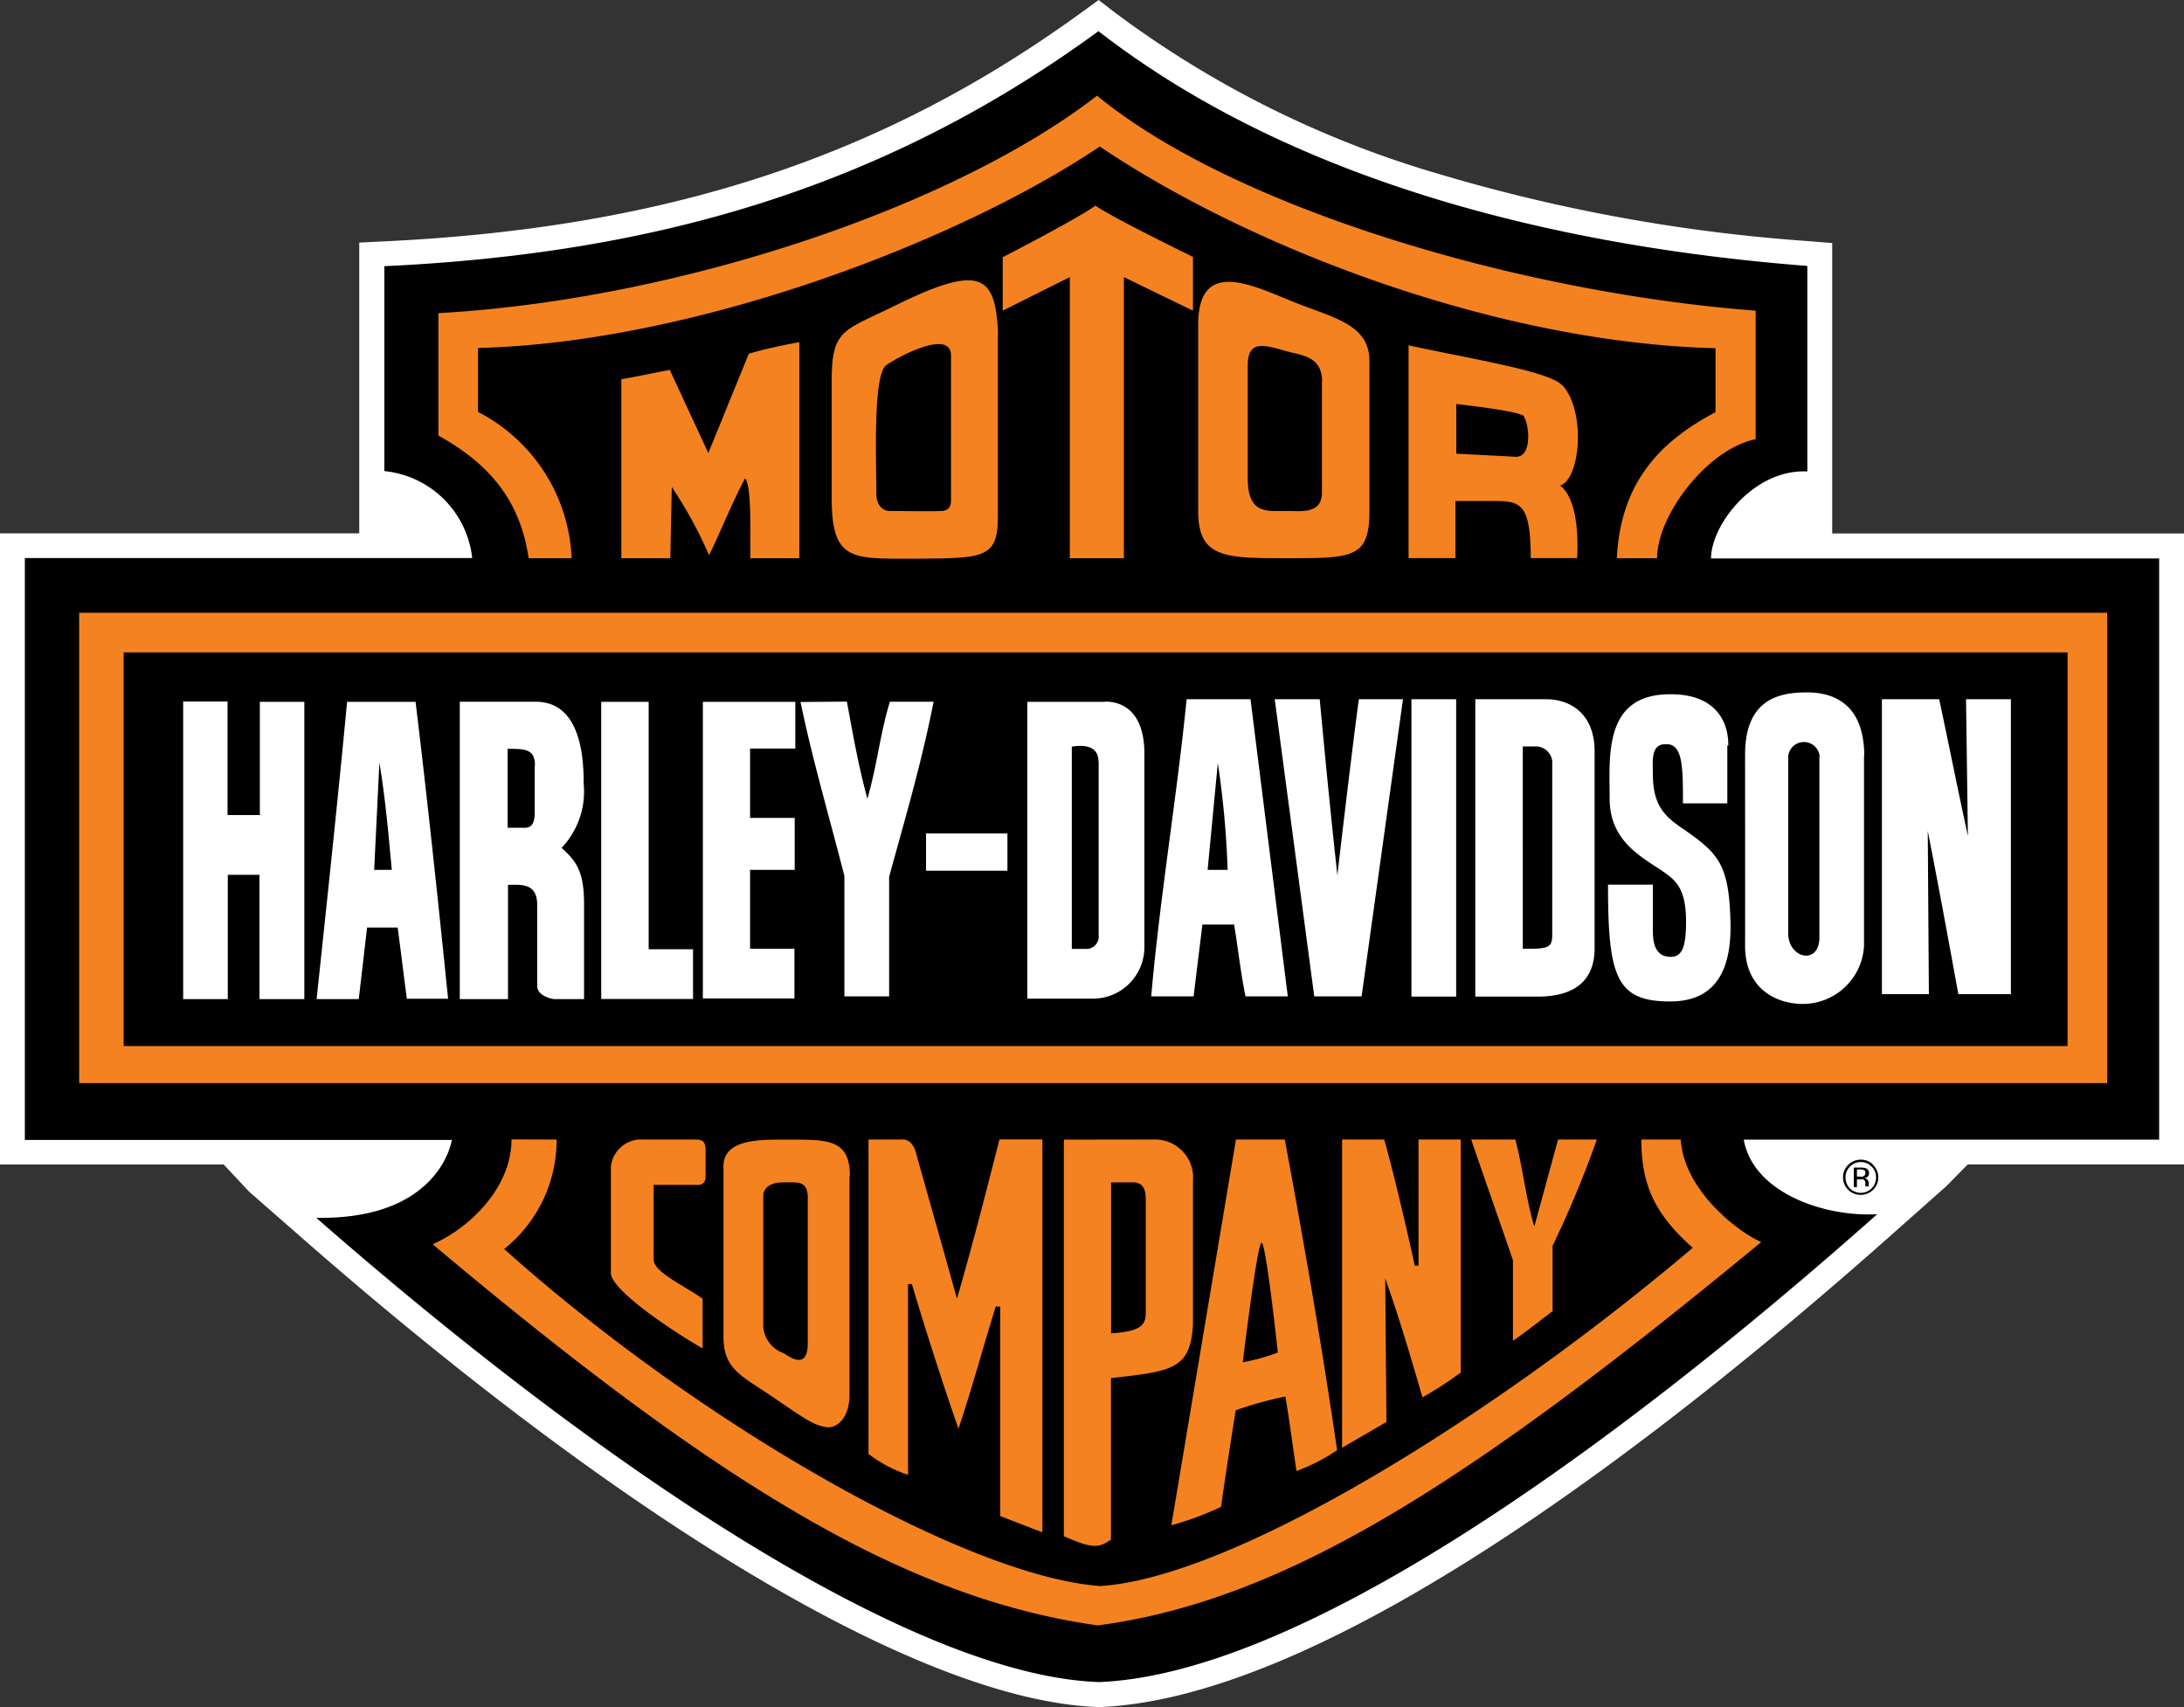 <?xml version="1.0" encoding="UTF-8"?> <svg xmlns="http://www.w3.org/2000/svg" viewBox="0 0 175.75 137.37"><rect x="0" y="0" width="175.75" height="137.37" fill="#333333" stroke="none"/> <defs> <style>.cls-1{fill:#fff;}.cls-1,.cls-2,.cls-3{fill-rule:evenodd;}.cls-3{fill:#f58220;}</style> </defs> <g id="Слой_2" data-name="Слой 2"> <g id="Layer_1" data-name="Layer 1"> <path class="cls-1" d="M89.6.92A81.68,81.68,0,0,0,115.79,14a137.68,137.68,0,0,0,29.81,5.41l1.84.15V42.93h28.31V93.7h-17.4l-1.71,1.74-4.26,3.78c-19.12,17-45.72,37.37-63.82,38.15h-.15c-13.89-.46-37.32-14.27-64.27-37.89L20.05,95.9,18,93.71H0V42.92H28.91V19.52l1.87-.09C53.68,18.36,71.08,12.64,87.2.88L88.41,0,89.6.92Z"></path> <path class="cls-2" d="M88.37,2.49C104,14.62,125.26,19.83,145.44,21.4V37.94c-4.27-.22-7.74,4.26-7.75,7h36.06V91.71H140.32c.79,4.33,6.57,6.24,10.74,6-22.23,19.73-46.74,37-62.59,37.65C74,134.9,49.62,119.15,25.45,98c10,.17,10.91-6.27,10.91-6.27L2,91.73V44.91H38a7.9,7.9,0,0,0-7.07-7V21.42c21.43-1,40-6.14,57.49-18.93Z"></path> <path class="cls-3" d="M141.28,25c0,2.94,0,7,0,10.34-3.95.82-7.94,6.18-7.93,9.58h-3.24c.31-6.46,3.9-9.61,7.94-11.75,0-2,0-3.15,0-5.15C120.86,27.6,101,20.2,88.5,11.79,77.17,19.42,55.85,27.58,38.47,28c0,1.13,0,3.38,0,5.15A13.89,13.89,0,0,1,46,44.92H42.54c-.74-5.12-3.67-7.86-7.26-9.87,0-3.27,0-6.46,0-9.85,19.66-1.11,41.7-8.72,53-17.5,10.86,8.93,33.69,15.82,53,17.3Z"></path> <path class="cls-3" d="M122.64,33.57c.39.5.71,3.21-.66,3.19-1.72-.1-2.34-.12-4.79-.25l0-4c2.06.24,5.17.64,5.48,1ZM125.73,31c1.9,2.09,1.46,7.52-.18,8.08,1.73,1.31,1.36,5.83,1.36,5.83h-3.73c0-4.52-.88-4.59-3.06-4.59-1.58,0-1.11,0-3,0v4.59h-3.77V27.79c5.2,1.13,11.34,2.09,12.36,3.22Zm-19.35-.29c0,3.9,0,5.27,0,8.91,0,1.77-1.66,1.5-2.81,1.5-1.64,0-3.16.29-3.16-2.64,0,0,0-5.67,0-9.09,0-2,1.23-1.68,3.06-1.14,1.17.34,2.93.36,2.92,2.46ZM76.53,40.24c0,.68-.33.87-.81.88-1,.05-2.86,0-4.1,0-.78,0-1.09-.71-1.1-1.34,0-2.76-.27-9.32.73-10.33.32-.34,5.27-3.19,5.28-.84V40.24ZM60.38,44.92c0-2.18.1-5.82-.42-6.43-1.07,2-2,4.37-2.9,6.18a35,35,0,0,0-3-5.48l-.12,5.73H50V30.52c2.14-.39,2.78-.55,3.9-.75L57,36.46l3.26-8a39.33,39.33,0,0,1,4.06-.92V44.92Zm19.92-18c0,6.29,0,12.26,0,14.68,0,3.41-1.2,3.32-7,3.36-4.76,0-6.32.11-6.37-4.67v-10C67,26.4,68,26.6,72.32,24.45c6.74-3.28,7.79-2.18,8,2.43ZM110.2,29V41.13c0,3.79-1.35,3.79-6.61,3.79-5,0-7.17,0-7.17-3.79v-15c0-5.46,4.43-3.13,7.78-1.79,3.18,1.26,6,1.78,6,4.72ZM96,20.65,96,25,90.44,22.3V44.92H86.09V22.3L80.69,25l0-4.3s6.11-3.15,7.46-4.15c1.44,1,7.84,4.12,7.84,4.12Z"></path> <polygon class="cls-3" points="6.37 49.31 169.57 49.31 169.57 87.16 6.37 87.16 6.37 49.31"></polygon> <polygon class="cls-2" points="9.95 52.5 166.38 52.5 166.38 84.18 9.95 84.18 9.95 52.5"></polygon> <path class="cls-1" d="M150,60.81V76.15a4.94,4.94,0,0,1-4.91,4.64c-2.08,0-4.67-1.16-4.66-4.69s0-8.95,0-15.38c0-4.6,2.93-5,5-5,1.86,0,4.59.71,4.59,5.13Zm-11-.83v4.67l-3.57,0c0-2.94,0-4.86-1.42-4.76-1.2,0-1,1.4-1,2.46,0,3.13,1.61,3.71,3.25,4.93,2.19,1.63,2.94,2.68,3,7.31,0,3.39-1.14,6-4.86,6-4.35,0-5-2-5-9.4h3.61c0,1.22,0,3,0,3.63S133,77,134.44,77c.9,0,1.24-.74,1.24-2.86,0-2.41-.71-3.16-1.52-3.77-1.6-1.21-4.64-2.4-4.63-6.12,0-3.36-.53-8.44,4.95-8.38,3.24,0,4.61,1.83,4.6,4.13ZM18.31,65.59h2.6V56.48h3.58V80.4H20.88v-10H18.33v10H14.74V56.45h3.57v9.14Zm15.13-9.12c.94,7.74,1.76,15.51,2.62,23.9H32.74c-.28-2.11-.55-4.35-.74-5.73H29.54l-.67,5.76H25.48c.83-7.87,1.68-15.74,2.45-23.92h5.51Zm9.66,0c3.48,0,3.88,4.09,3.87,6.61a6.57,6.57,0,0,1-1.78,5.15C46.36,69.28,47,70.11,47,72.73V80.4H44.67c-.43,0-1.45-.35-1.44-1.05,0-1.51,0-4.73,0-6.52,0-1.47-.87-1.62-1.71-1.63h-.64v9.2H37l0-23.93Zm9.1,19.92c1.31,0,2.28,0,3.57,0v4H48.38V56.48H52.2v19.9ZM64,60.24H60.36v5.58c1.44,0,2.34,0,3.59,0V70H60.36v6.35c1.34,0,2.21,0,3.57,0v4H56.56V56.48H64v3.76Zm4.15-3.78c.47,2.54.89,5,1.65,7.82.81-2.81,1-5.15,1.81-7.81h3.52c-1,5.05-2.3,9.41-3.58,14.09,0,3.83,0,5.9,0,9.62h-3.6c0-3.94,0-6.71,0-9.69-1.2-4.71-2.56-9.31-3.53-14Zm20.78,0c1.86,0,3.15,1.32,3.16,4.12,0,5.07,0,11.23,0,15.55a4.14,4.14,0,0,1-4.29,4.23H82.67V56.48c2.77,0,3.81,0,6.24,0ZM103.6,80.18h-3.37c-.4-1.94-.59-3.81-.92-5.78H96.76l-.71,5.78H92.64c.69-7.91,2.06-16,2.85-23.91h5.14l3,23.91Zm2.6-23.91c.43,4.65.91,9.53,1.42,14.16,0,0,1.16-10,1.73-14.16h3.55l-3.33,23.91h-3.81l-3.18-23.91Zm11,23.93h-3.62V56.27h3.6l0,23.93Zm7.24-23.93c1.82,0,3.89,1.07,3.88,4.22V76.3c0,2.57-1.55,3.9-4.6,3.9h-5V56.27Zm31.61,0c.78,3.65,1.52,7.39,2.31,11l-.15-11h3.61V80h-4.23c-.81-4.46-1.58-8.65-2.46-13.13L155.22,80h-3.78V56.27Zm-9.64,4.6V75.43c0,2.28-2.52,1.71-2.51-.34,0-5.45,0-11.16,0-14.22a1.27,1.27,0,0,1,2.53,0Zm-58,.37c0,.93,0,11.07,0,14a1,1,0,0,1-.88,1.12c-.8,0-.75,0-1.28,0V60.09s2.14-.49,2.14,1.15Zm36.5.11c0,4.11,0,13.84,0,13.84,0,1.07-.25,1.18-2.37,1.16V60.07h1.18a1.34,1.34,0,0,1,1.2,1.28Zm-81.88.25c0,1,0,2.68,0,3.78s-.42,1.22-.78,1.23H40.85V60.26c1.4,0,2.19,0,2.2,1.34ZM98.79,70H97.18L98,61.4A73.93,73.93,0,0,1,98.79,70ZM31.5,70H30.11l.42-8.63c.51,3.08.71,5.6,1,8.63Zm43-2.93h6.57v3H74.52V67Z"></path> <path class="cls-3" d="M44.79,91.7a11.19,11.19,0,0,1-4.22,8.81c15.93,14.26,37.45,26.42,48,27.12,10.74-.7,31.66-13.65,47.65-27.22-3.21-2.82-4.13-5.27-4.14-8.71h3.17c.27,4.13,4.66,7.47,6.48,8.25-23.49,19.4-38.34,28.86-53.39,30.85-15.63-2.19-30.78-11.55-53.52-30.67,3.16-1.41,6.35-4.69,6.34-8.44Z"></path> <path class="cls-3" d="M102.83,108.84a17,17,0,0,1-2.82.79s1.15-9.58,1.51-9.62,1.31,8.83,1.31,8.83ZM91.2,95.15c.62,0,1,.37,1,1.31,0,2.3,0,6.58,0,9.23,0,1-.52,1.46-2.79,1.61V95.15ZM65,96.45c0,4.35,0,7.64,0,11.66,0,2.12-1.41,1.14-1.9.8a2.46,2.46,0,0,1-1.68-2.17c0-2.89,0-8,0-10.46,0-1,1.1-1.13,1.53-1.13,1.27,0,2.05-.19,2.06,1.3ZM56,91.7c.59,0,.78.26.78.81,0,0,0,1.75,0,2.24s-.46.6-.46.6H52.6c0,1.23,0,3.13,0,6,0,1,2.27,2,3.94,3.16,0,1.85,0,2.54,0,4-2.47-1.41-7.38-4.71-7.38-6.07V93.89a2.44,2.44,0,0,1,2.27-2.19Zm65.94,0c.55,2,.9,5,1.53,7l1.91-7h3.12a84,84,0,0,1-3.56,8.55c0,1.7,0,4.16,0,5.26-.85.64-2.1,1.64-3.19,2.39,0-3,0-4.33,0-6.48-1.11-3.26-2.3-6.6-3.36-9.72Zm-10.55,0c1.06,3.74,2.46,10.15,2.46,10.15h.3V91.7h3.4q0,9.49,0,18.75a30,30,0,0,1-3.08,2c-1-3.42-1.72-5.94-3-9.58l.1,11.56L108,116.5V91.7Zm-8,0c1.59,8.55,3,16.72,4.21,25a15.16,15.16,0,0,1-3.27,1.68c-.3-2-.57-4.1-.89-6a29.68,29.68,0,0,0-4,1.11c-.33,2.07-.8,5.06-1.18,7.77a24.24,24.24,0,0,1-4,1.48L99.46,91.7Zm-10.47,0A3.06,3.06,0,0,1,96,95.05v11.52c-.2,3.65-1.69,3.77-6.6,4.33v13c-1.06.75-1.66.65-3.79-.28V91.71Zm-20.27,0c.92,0,1.12,1.3,1.12,1.3s2.39,8.46,3.24,11.51c1.39-4.81,2.31-8.5,3.42-12.82h3.45v31.62L80.49,122V105.14l-.36,0c-1,3.2-1.94,6.7-3,9.82-1-2.82-2.65-7.92-3.75-11.63h-.31v15.35A10.83,10.83,0,0,1,69.89,117V91.7Zm-4.29,2.93v17.59c0,2-1.11,2.72-1.81,2.63-1.06-.14-1.8-.68-4.33-2.41s-4-2.22-4-4.88V93.85c0-2.21,3-2.14,4.92-2.14,3.39,0,5.25-.13,5.25,2.93Z"></path> <path class="cls-2" d="M150.61,93.88a1.19,1.19,0,0,1,.36.87,1.22,1.22,0,0,1-.36.88,1.24,1.24,0,0,1-1.75,0,1.26,1.26,0,0,1-.35-.88,1.19,1.19,0,0,1,.36-.87,1.21,1.21,0,0,1,1.74,0Zm.14-.14a1.37,1.37,0,0,0-1-.42,1.43,1.43,0,0,0-1.44,1.43,1.43,1.43,0,0,0,.42,1,1.44,1.44,0,0,0,2,0,1.4,1.4,0,0,0,.42-1,1.35,1.35,0,0,0-.42-1Zm-.8.94a.85.85,0,0,1-.27,0h-.25v-.57h.24a.71.71,0,0,1,.34.06c.07,0,.1.11.1.23a.23.23,0,0,1-.16.24Zm-.79.85h.27v-.62h.22a.73.73,0,0,1,.31,0,.39.39,0,0,1,.15.37v.19h.27l0,0a.32.32,0,0,0,0-.08V95.2a.4.4,0,0,0-.09-.24.36.36,0,0,0-.27-.16.63.63,0,0,0,.23-.07.35.35,0,0,0,.15-.31.39.39,0,0,0-.24-.4,1.16,1.16,0,0,0-.43-.06h-.55v1.57Z"></path> </g> </g> </svg> 